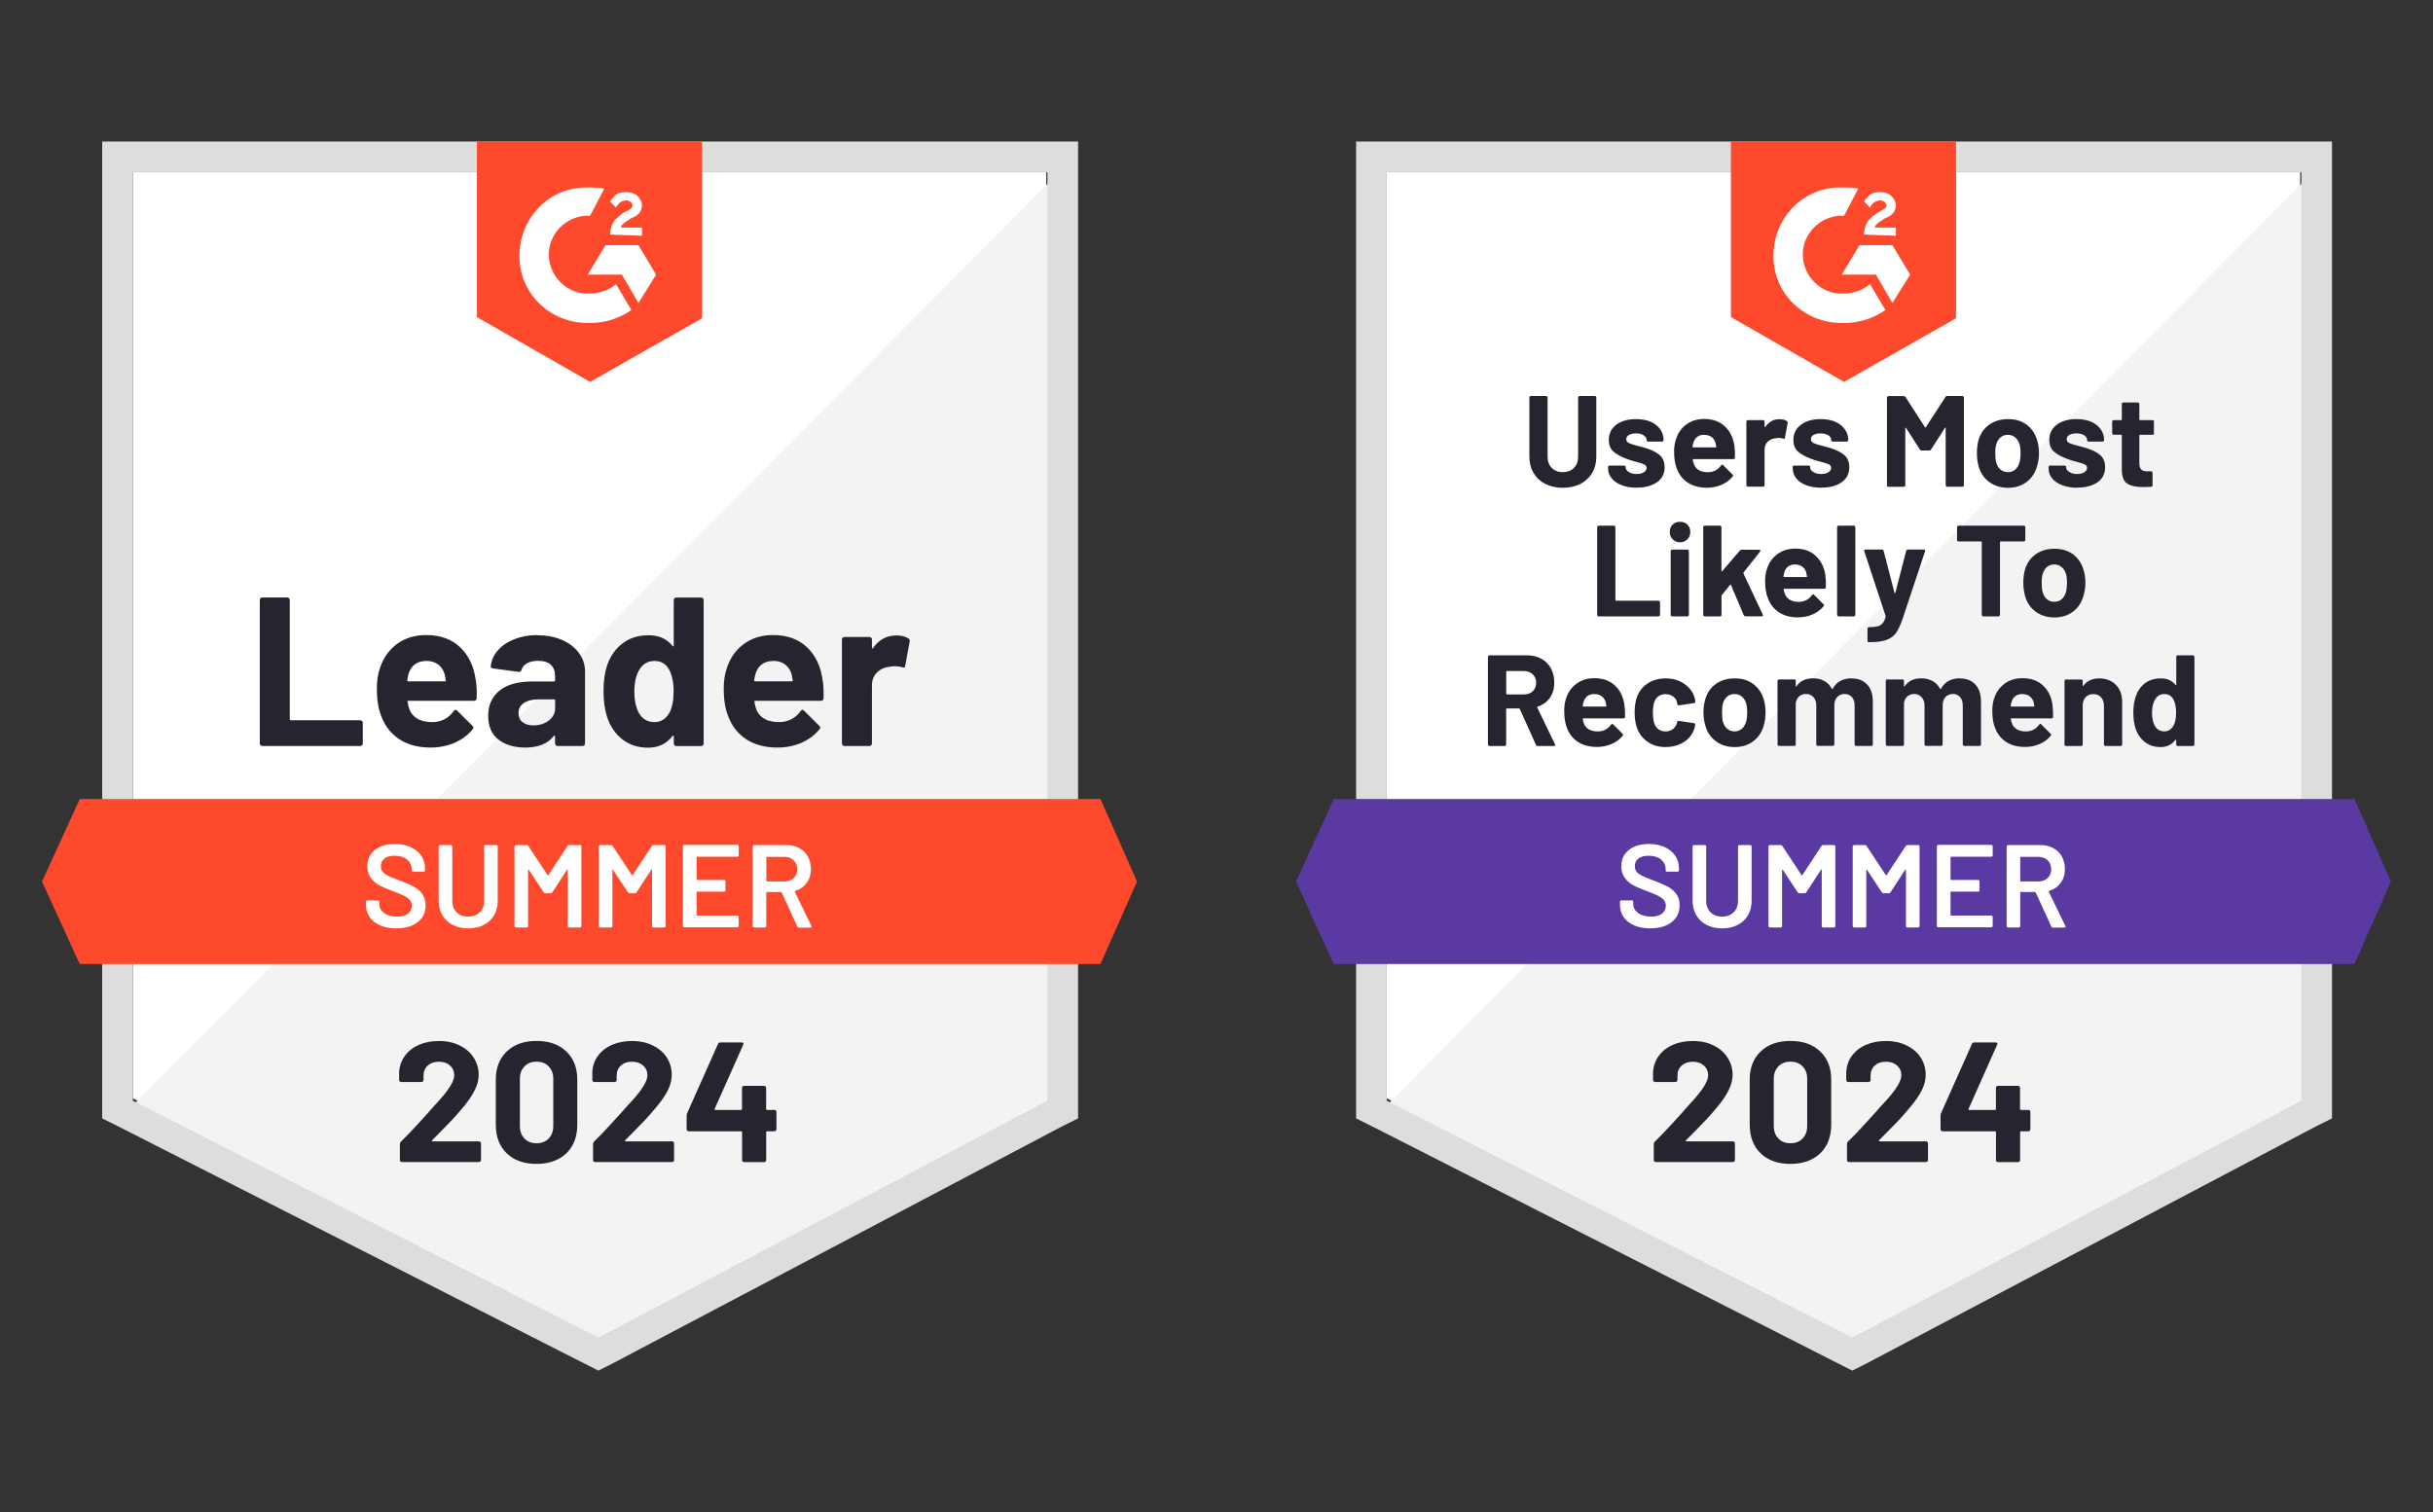 <?xml version="1.0" encoding="UTF-8"?>
<svg xmlns="http://www.w3.org/2000/svg" id="Layer_1" data-name="Layer 1" viewBox="0 0 370 230">
  <rect x="0" y="0" width="370" height="230" fill="#333333" stroke="none"/>
  <defs>
    <style>
      .cls-1 {
        fill: #5a39a2;
      }

      .cls-1, .cls-2, .cls-3, .cls-4, .cls-5, .cls-6 {
        stroke-width: 0px;
      }

      .cls-2 {
        fill: #f2f3f2;
      }

      .cls-3 {
        fill: #252530;
      }

      .cls-4 {
        fill: #dcdedc;
      }

      .cls-5 {
        fill: #ff492c;
      }

      .cls-6 {
        fill: #fff;
      }
    </style>
  </defs>
  <g>
    <path class="cls-6" d="M210.89,167.07l70.8,36.03,68.11-36.03V26.19h-138.91v140.88Z"></path>
    <path class="cls-2" d="M351.24,26.72l-141.78,142.86,73.49,36.39,68.29-34.95V26.72Z"></path>
    <path class="cls-4" d="M206.23,73.15v96.97l2.51,1.25,70.8,36.03,2.15,1.08,2.15-1.08,68.29-36.03,2.51-1.25V21.53h-148.41v51.62ZM210.89,167.43V26.19h139.09v141.24l-68.29,36.03-70.8-36.03Z"></path>
    <path class="cls-5" d="M280.44,28.52c.72,0,1.43,0,2.15.18l-2.15,4.12c-3.23-.18-6.09,2.33-6.27,5.56-.18,3.23,2.33,6.09,5.56,6.27h.72c1.43,0,2.87-.54,3.94-1.43l2.33,3.94c-1.79,1.25-3.94,1.97-6.27,1.97-5.74.18-10.58-4.12-10.75-9.86-.18-5.74,4.12-10.58,9.86-10.75,0,0,.9,0,.9,0ZM287.79,37.3l2.69,4.48-2.69,4.3-2.51-4.3h-5.2l2.69-4.48h5.02ZM283.48,35.69c0-.72.18-1.43.54-1.97s1.08-1.08,1.61-1.43l.36-.18c.72-.36.9-.54.9-.9s-.54-.72-.9-.72c-.72,0-1.25.36-1.61,1.08l-.9-.9c.18-.36.54-.72.9-1.08.54-.36,1.08-.36,1.61-.36s1.25.18,1.61.54.72.9.72,1.43c0,.9-.54,1.61-1.61,1.97l-.54.36c-.54.36-.9.54-1.08,1.08h3.23v1.25s-4.84-.18-4.84-.18ZM280.44,58.09l17.03-9.68v-26.89h-34.24v26.71s17.21,9.86,17.21,9.86Z"></path>
    <path class="cls-1" d="M358.05,121.54h-155.22l-5.74,12.55,5.74,12.55h155.22l5.56-12.55-5.56-12.55Z"></path>
    <path class="cls-3" d="M233.85,113.48c-.12,0-.21-.06-.27-.18l-2.46-5.47s-.08-.07-.13-.07h-1.83c-.07,0-.11.04-.11.11v5.38c0,.06-.02.11-.07.16-.04.05-.09.07-.16.07h-2.31c-.06,0-.11-.02-.16-.07-.05-.05-.07-.1-.07-.16v-13.34c0-.06.02-.11.07-.16.05-.05.1-.07.16-.07h5.65c.84,0,1.58.17,2.22.52.63.33,1.12.82,1.47,1.45s.52,1.36.52,2.19c0,.9-.22,1.66-.66,2.29-.45.65-1.08,1.1-1.88,1.36-.06.02-.08.07-.05.13l2.69,5.59s.04.08.04.11c0,.11-.07.16-.22.16,0,0-2.44,0-2.44,0ZM229.17,102.06c-.07,0-.11.04-.11.11v3.37c0,.06.04.09.11.09h2.58c.55,0,1-.16,1.34-.48.35-.33.52-.76.52-1.29s-.17-.96-.52-1.29c-.35-.33-.79-.5-1.34-.5h-2.58ZM247.04,107.36c.08.5.11,1.06.09,1.68-.01.16-.1.23-.27.23h-6.08c-.08,0-.11.03-.09.09.04.26.11.53.22.79.35.74,1.05,1.11,2.1,1.11.84-.01,1.5-.35,1.99-1.02.05-.08.11-.13.18-.13.04,0,.08.02.14.07l1.42,1.42c.06.06.09.11.09.16,0,.04-.02.09-.07.16-.43.54-.99.96-1.68,1.25-.68.3-1.43.45-2.24.45-1.14,0-2.09-.26-2.87-.77-.79-.51-1.35-1.23-1.68-2.15-.27-.66-.41-1.52-.41-2.58,0-.73.1-1.37.29-1.92.31-.93.84-1.67,1.6-2.22s1.65-.82,2.69-.82c1.31,0,2.37.38,3.17,1.15.79.75,1.27,1.77,1.43,3.05ZM242.46,105.57c-.82,0-1.37.39-1.63,1.17-.06.17-.11.38-.14.63,0,.07.04.11.11.11h3.41c.07,0,.1-.04.07-.11-.06-.38-.09-.57-.09-.56-.12-.39-.33-.7-.63-.91-.3-.22-.66-.32-1.09-.32ZM253.3,113.64c-1.05,0-1.96-.26-2.72-.79-.78-.53-1.33-1.25-1.65-2.17-.23-.66-.34-1.43-.34-2.33,0-.88.11-1.65.34-2.29.31-.88.85-1.58,1.63-2.1.78-.51,1.69-.77,2.74-.77s1.98.26,2.78.79c.79.53,1.31,1.19,1.58,1.99.11.31.16.55.16.72v.04c0,.12-.07.19-.2.22l-2.28.34h-.04c-.12,0-.2-.07-.23-.2l-.05-.32c-.1-.35-.3-.63-.61-.84-.32-.23-.7-.34-1.13-.34-.42,0-.77.11-1.06.32-.3.2-.51.49-.63.86-.14.39-.22.93-.22,1.61s.07,1.22.2,1.61c.12.39.33.71.63.93s.66.34,1.08.34.76-.11,1.08-.32c.31-.23.53-.53.65-.9.01-.04.02-.08.02-.13.01-.01.02-.03.02-.05.01-.17.1-.23.27-.2l2.28.34c.13.04.2.11.2.23,0,.1-.04.29-.13.59-.27.87-.81,1.56-1.6,2.06-.8.5-1.72.75-2.76.75ZM263.79,113.64c-1.1,0-2.04-.29-2.83-.88-.79-.57-1.33-1.36-1.61-2.37-.19-.61-.29-1.28-.29-2.01,0-.78.1-1.47.29-2.08.3-.98.84-1.74,1.63-2.29.79-.55,1.73-.82,2.83-.82,1.09,0,2.01.27,2.76.81.76.55,1.31,1.31,1.63,2.29.2.66.3,1.34.3,2.06s-.09,1.37-.27,1.99c-.29,1.03-.82,1.83-1.61,2.42-.78.59-1.72.88-2.83.88ZM263.79,111.25c.44,0,.81-.13,1.11-.39.3-.26.51-.63.65-1.09.11-.42.16-.88.16-1.38,0-.55-.05-1.02-.16-1.4-.14-.44-.36-.79-.66-1.04s-.67-.38-1.11-.38-.81.13-1.11.38c-.3.25-.51.6-.65,1.04-.1.32-.14.79-.14,1.4s.04,1.06.13,1.38c.13.47.35.83.66,1.09s.69.39,1.13.39ZM281.53,103.19c1.03,0,1.83.31,2.42.93.57.61.86,1.48.86,2.6v6.52c0,.06-.02.11-.07.16-.05.05-.1.07-.16.07h-2.31c-.07,0-.13-.02-.16-.07-.05-.05-.07-.1-.07-.16v-5.92c0-.54-.14-.97-.41-1.29-.27-.31-.65-.47-1.11-.47s-.83.16-1.13.47c-.29.32-.43.75-.43,1.27v5.93c0,.06-.02.11-.07.16-.04.05-.09.07-.16.07h-2.29c-.06,0-.11-.02-.16-.07-.05-.05-.07-.1-.07-.16v-5.92c0-.53-.14-.95-.43-1.27s-.66-.48-1.13-.48c-.42,0-.77.13-1.06.38-.27.25-.44.6-.5,1.04v6.26c0,.06-.02.11-.05.16-.05.05-.11.07-.18.07h-2.29c-.07,0-.13-.02-.18-.07s-.07-.1-.07-.16v-9.66c0-.07.02-.13.07-.18.05-.04.11-.05.18-.05h2.29c.07,0,.13.02.18.05.04.05.05.11.05.18v.77s.02.06.05.07c.02.01.05,0,.07-.04.54-.8,1.37-1.2,2.51-1.2.66,0,1.23.14,1.72.41s.87.67,1.13,1.18c.04.07.08.07.14,0,.29-.54.68-.94,1.17-1.2.5-.26,1.06-.39,1.67-.39ZM298,103.19c1.03,0,1.83.31,2.4.93.57.61.86,1.48.86,2.6v6.52c0,.06-.02.11-.05.16-.05.05-.11.07-.18.07h-2.29c-.07,0-.13-.02-.18-.07s-.07-.1-.07-.16v-5.92c0-.54-.14-.97-.41-1.29-.27-.31-.64-.47-1.09-.47s-.84.16-1.13.47c-.29.32-.43.75-.43,1.27v5.93c0,.06-.02.11-.07.16-.05.05-.11.07-.18.07h-2.28c-.07,0-.13-.02-.16-.07-.05-.05-.07-.1-.07-.16v-5.92c0-.53-.15-.95-.45-1.27-.29-.32-.66-.48-1.11-.48-.42,0-.77.13-1.06.38s-.45.6-.5,1.04v6.26c0,.06-.02.11-.07.16-.05.05-.1.07-.16.07h-2.31c-.07,0-.13-.02-.16-.07-.05-.05-.07-.1-.07-.16v-9.66c0-.07.02-.13.07-.18.04-.04.09-.05.16-.05h2.31c.06,0,.11.02.16.05.05.05.07.11.07.18v.77s.01.06.04.07c.02.01.05,0,.07-.04.55-.8,1.39-1.2,2.51-1.2.66,0,1.23.14,1.72.41.5.27.88.67,1.15,1.18.04.07.08.07.13,0,.3-.54.69-.94,1.18-1.2s1.05-.39,1.67-.39ZM312.13,107.36c.08.5.11,1.06.09,1.68-.01.16-.1.23-.25.23h-6.09c-.08,0-.11.03-.09.09.05.26.12.53.22.79.35.74,1.05,1.11,2.1,1.11.84-.01,1.5-.35,1.99-1.02.05-.08.11-.13.18-.13.04,0,.08.02.14.07l1.42,1.42c.06.06.09.11.09.16,0,.04-.02.09-.07.16-.43.54-.99.96-1.68,1.25-.68.3-1.43.45-2.24.45-1.12,0-2.08-.26-2.87-.77-.78-.51-1.34-1.23-1.68-2.15-.27-.66-.41-1.52-.41-2.58,0-.73.1-1.37.29-1.92.31-.93.84-1.67,1.6-2.22.75-.55,1.65-.82,2.69-.82,1.31,0,2.37.38,3.17,1.15.79.75,1.27,1.77,1.43,3.05ZM307.54,105.57c-.82,0-1.37.39-1.63,1.17-.05.17-.1.38-.14.63,0,.07.04.11.11.11h3.41c.08,0,.11-.04.07-.11-.06-.38-.09-.57-.09-.56-.12-.39-.33-.7-.63-.91-.29-.22-.65-.32-1.09-.32ZM319.21,103.19c1.05,0,1.9.32,2.55.97.65.65.97,1.52.97,2.62v6.47c0,.06-.02.11-.07.16-.05.05-.1.07-.16.07h-2.31c-.06,0-.11-.02-.16-.07-.05-.05-.07-.1-.07-.16v-5.9c0-.53-.15-.96-.45-1.29-.29-.32-.68-.48-1.17-.48s-.88.16-1.18.48c-.29.33-.43.76-.43,1.29v5.9c0,.06-.02.11-.07.16-.05.05-.11.07-.18.07h-2.29c-.07,0-.13-.02-.18-.07-.04-.05-.05-.1-.05-.16v-9.66c0-.07.02-.13.05-.18.05-.04.11-.05.18-.05h2.29c.07,0,.13.02.18.05.05.05.07.11.07.18v.68s.01.08.04.09c.02.01.04,0,.05-.02.54-.76,1.34-1.15,2.4-1.15ZM330.95,99.91c0-.06.02-.11.07-.16.05-.05.1-.07.16-.07h2.31c.06,0,.11.02.16.07.05.05.07.1.07.16v13.34c0,.06-.02.11-.07.16s-.1.07-.16.07h-2.31c-.06,0-.11-.02-.16-.07-.05-.05-.07-.1-.07-.16v-.65s-.01-.07-.04-.07c-.04-.01-.07,0-.09.02-.55.73-1.3,1.09-2.26,1.09-.92,0-1.71-.26-2.38-.77-.66-.51-1.14-1.22-1.43-2.12-.22-.68-.32-1.48-.32-2.38s.12-1.74.36-2.44c.3-.85.77-1.52,1.42-2.01.66-.49,1.46-.73,2.42-.73.94,0,1.68.33,2.2.99.02.04.05.05.09.04.02-.01.04-.04.04-.07,0,0,0-4.23,0-4.23ZM330.54,110.39c.26-.48.39-1.14.39-1.99s-.14-1.56-.43-2.06c-.31-.51-.75-.77-1.33-.77-.62,0-1.09.26-1.4.77-.33.51-.5,1.21-.5,2.08,0,.79.14,1.45.41,1.97.33.57.82.86,1.47.86.59,0,1.05-.29,1.38-.86ZM243.12,93.76c-.06,0-.11-.02-.16-.07-.05-.05-.07-.1-.07-.16v-13.34c0-.06.02-.11.07-.16.05-.05.1-.07.16-.07h2.31c.07,0,.13.02.16.07.05.05.07.1.07.16v11.08c0,.07.04.11.11.11h6.43c.07,0,.13.02.18.07.05.05.07.1.07.16v1.92c0,.06-.02.11-.07.16-.05.05-.11.07-.18.07,0,0-9.09,0-9.09,0ZM255.49,82.49c-.44,0-.81-.15-1.11-.45s-.45-.67-.45-1.11c0-.47.14-.84.43-1.13.29-.29.66-.43,1.13-.43s.83.14,1.13.43c.29.29.43.66.43,1.13s-.15.81-.45,1.11-.67.45-1.11.45ZM254.3,93.76c-.07,0-.13-.02-.16-.07-.05-.05-.07-.1-.07-.16v-9.68c0-.07.02-.13.07-.18.04-.05.09-.07.16-.07h2.31c.06,0,.11.02.16.07s.07.11.07.18v9.68c0,.06-.02.11-.07.16s-.1.07-.16.07h-2.31ZM259.25,93.76c-.06,0-.11-.02-.16-.07-.05-.05-.07-.1-.07-.16v-13.34c0-.06.02-.11.07-.16.05-.05.1-.07.16-.07h2.31c.06,0,.11.02.16.07.05.05.07.1.07.16v6.65s.01.06.04.07c.02,0,.05-.01.09-.04l2.67-3.12c.1-.08.2-.13.3-.13h2.62c.13,0,.2.04.2.13,0,.05-.02.1-.05.16l-2.51,3.17c-.02.06-.03.11-.02.14l2.94,6.26s.04.08.04.11c0,.11-.07.16-.22.16h-2.42c-.13,0-.23-.06-.29-.18l-1.95-4.61s-.04-.04-.07-.05c-.02-.01-.04,0-.05.04l-1.27,1.58s-.04.08-.04.11v2.89c0,.06-.02.11-.07.16-.05.05-.1.07-.16.07,0,0-2.31,0-2.31,0ZM277.59,87.65c.08.5.11,1.06.07,1.68-.01.16-.1.23-.25.23h-6.09c-.07,0-.1.03-.07.09.04.26.11.53.22.79.35.74,1.05,1.11,2.1,1.11.84-.01,1.5-.35,1.99-1.02.05-.08.11-.13.18-.13.04,0,.08.02.13.07l1.42,1.42c.07.06.11.11.11.16,0,.04-.02.09-.07.16-.44.54-1,.96-1.68,1.25-.68.3-1.43.45-2.24.45-1.14,0-2.09-.26-2.87-.77-.79-.51-1.35-1.23-1.68-2.15-.29-.66-.43-1.52-.43-2.58,0-.73.1-1.37.3-1.92.3-.93.83-1.67,1.6-2.22.75-.55,1.65-.82,2.69-.82,1.31,0,2.37.38,3.15,1.15.8.75,1.28,1.77,1.45,3.05ZM273,85.86c-.84,0-1.39.39-1.65,1.17-.05.17-.09.38-.13.63,0,.07.03.11.09.11h3.42c.07,0,.1-.04.07-.11-.07-.38-.11-.57-.11-.56-.11-.39-.31-.7-.61-.91-.3-.22-.66-.32-1.09-.32ZM279.61,93.76c-.06,0-.11-.02-.16-.07-.05-.05-.07-.1-.07-.16v-13.34c0-.06.02-.11.07-.16.05-.05.1-.07.16-.07h2.31c.07,0,.13.02.16.07.05.05.07.1.07.16v13.34c0,.06-.02.11-.07.16-.04.05-.09.07-.16.07h-2.31ZM284.13,97.69s-.07-.02-.09-.07c-.02-.05-.04-.1-.04-.16v-1.83c0-.06.02-.11.05-.16.05-.05.11-.07.18-.07.55-.01.99-.05,1.31-.13.32-.08.58-.24.77-.47.19-.22.34-.54.45-.99.01-.02.01-.06,0-.11l-3.24-9.82s-.02-.06-.02-.11c0-.12.07-.18.22-.18h2.47c.14,0,.23.07.27.22l1.65,6.38s.05.05.07.05.04-.02.05-.05l1.65-6.38c.05-.14.14-.22.29-.22h2.4c.08,0,.14.02.16.07.04.05.04.12.02.22l-3.41,10.25c-.33.96-.67,1.67-1,2.15-.35.48-.83.83-1.45,1.06-.61.23-1.48.34-2.62.34h-.14,0ZM307.77,79.96c.07,0,.13.02.18.07.04.05.05.1.05.16v1.94c0,.07-.02.13-.05.16-.05.05-.11.07-.18.07h-3.53c-.06,0-.09.04-.09.11v11.06c0,.06-.02.11-.07.16-.05.05-.1.07-.16.07h-2.31c-.07,0-.13-.02-.16-.07-.05-.05-.07-.1-.07-.16v-11.06c0-.07-.04-.11-.11-.11h-3.42c-.07,0-.13-.02-.18-.07-.04-.04-.05-.09-.05-.16v-1.94c0-.06.02-.11.05-.16.05-.05.11-.07.18-.07,0,0,9.93,0,9.93,0ZM312.43,93.92c-1.11,0-2.06-.29-2.85-.88-.79-.57-1.33-1.36-1.61-2.37-.18-.61-.27-1.28-.27-2.01,0-.78.09-1.47.27-2.08.3-.98.85-1.74,1.65-2.29.78-.55,1.72-.82,2.83-.82,1.08,0,2,.27,2.76.81.76.55,1.3,1.31,1.61,2.29.22.66.32,1.34.32,2.06s-.1,1.37-.29,1.99c-.29,1.03-.82,1.83-1.6,2.42-.79.59-1.73.88-2.83.88ZM312.43,91.54c.43,0,.79-.13,1.09-.39.31-.26.53-.63.66-1.09.11-.42.16-.88.16-1.38,0-.55-.05-1.02-.16-1.4-.14-.44-.37-.79-.68-1.04-.3-.25-.66-.38-1.09-.38-.45,0-.82.13-1.11.38-.3.25-.51.6-.65,1.04-.11.32-.16.79-.16,1.4s.05,1.06.14,1.38c.13.47.35.83.66,1.09.3.26.68.39,1.13.39ZM237.67,74.2c-1,0-1.89-.2-2.67-.59-.76-.39-1.36-.95-1.79-1.67-.42-.72-.63-1.54-.63-2.47v-9c0-.06.02-.11.05-.16.05-.05.11-.07.18-.07h2.29c.07,0,.13.02.18.07.05.05.07.1.07.16v9.02c0,.69.21,1.25.63,1.68.43.43.99.65,1.68.65s1.27-.22,1.7-.65c.42-.43.63-.99.63-1.68v-9.02c0-.06.02-.11.07-.16s.1-.07.16-.07h2.31c.07,0,.13.02.18.07.04.05.05.1.05.16v9c0,.93-.21,1.76-.63,2.47-.43.72-1.03,1.27-1.79,1.67-.78.39-1.67.59-2.69.59ZM248.94,74.19c-.88,0-1.66-.13-2.31-.38s-1.17-.6-1.52-1.04c-.37-.45-.56-.96-.56-1.52v-.2c0-.07.02-.13.07-.18.05-.04.11-.05.18-.05h2.19c.06,0,.11.02.16.05.05.05.07.11.07.18v.02c0,.29.16.53.48.73.32.2.72.3,1.2.3s.82-.09,1.09-.27c.27-.18.41-.39.41-.65s-.12-.42-.36-.54c-.24-.12-.63-.24-1.17-.38-.61-.16-1.09-.3-1.45-.45-.84-.3-1.51-.66-2.01-1.08-.5-.42-.75-1.02-.75-1.81,0-.97.38-1.74,1.13-2.31s1.76-.86,3.01-.86c.84,0,1.57.13,2.2.39.63.27,1.12.66,1.47,1.15.35.48.52,1.03.52,1.65,0,.07-.02.13-.07.16-.04.05-.09.07-.16.07h-2.12c-.06,0-.11-.02-.16-.07-.05-.04-.07-.09-.07-.16,0-.29-.15-.53-.45-.73-.29-.19-.68-.29-1.17-.29-.43,0-.78.08-1.06.23-.27.16-.41.37-.41.65s.13.46.39.59c.27.13.72.27,1.34.43.16.04.32.08.5.13l.59.16c.93.27,1.67.63,2.2,1.06.54.44.81,1.08.81,1.9,0,.97-.38,1.73-1.15,2.28-.78.55-1.81.82-3.1.82ZM263.77,67.93c.07.5.1,1.06.07,1.68-.01.16-.1.23-.25.23h-6.09c-.08,0-.11.03-.07.09.04.26.11.53.22.79.33.74,1.03,1.11,2.08,1.11.85-.01,1.51-.35,1.99-1.02.06-.08.12-.13.18-.13.05,0,.1.02.14.07l1.42,1.42c.07.06.11.11.11.16,0,.04-.03.09-.09.16-.43.54-.99.96-1.67,1.25-.68.3-1.43.45-2.26.45-1.12,0-2.08-.26-2.87-.77-.78-.51-1.34-1.23-1.68-2.15-.27-.66-.41-1.52-.41-2.58,0-.73.1-1.37.3-1.92.3-.93.82-1.67,1.58-2.22.75-.55,1.65-.82,2.69-.82,1.31,0,2.37.38,3.17,1.15.8.75,1.28,1.77,1.45,3.05ZM259.16,66.14c-.82,0-1.37.39-1.63,1.17-.05.17-.1.38-.14.63,0,.07.04.11.11.11h3.41c.08,0,.11-.04.09-.11-.07-.38-.11-.57-.11-.56-.12-.39-.32-.7-.61-.91-.3-.22-.67-.32-1.11-.32ZM270.62,63.77c.47,0,.84.09,1.11.27.11.06.15.16.13.3l-.41,2.24c-.01.16-.11.2-.29.14-.19-.07-.42-.11-.68-.11-.11,0-.25.02-.43.05-.48.04-.88.21-1.22.52-.32.31-.48.72-.48,1.24v5.38c0,.06-.02.11-.07.16-.05.05-.1.07-.16.07h-2.31c-.06,0-.11-.02-.16-.07-.05-.05-.07-.1-.07-.16v-9.66c0-.07.02-.13.07-.18.05-.04.1-.05.16-.05h2.31c.06,0,.11.02.16.05.05.05.07.11.07.18v.75s.01.06.04.07.05,0,.07-.02c.54-.79,1.26-1.18,2.17-1.18ZM277,74.19c-.88,0-1.66-.13-2.31-.38s-1.17-.6-1.52-1.04c-.36-.45-.54-.96-.54-1.52v-.2c0-.07.02-.13.07-.18.04-.04.09-.05.16-.05h2.19c.06,0,.11.02.16.05.05.05.07.11.07.18v.02c0,.29.16.53.48.73s.73.3,1.22.3c.44,0,.8-.09,1.08-.27s.41-.39.41-.65-.11-.42-.34-.54c-.24-.12-.63-.24-1.17-.38-.62-.16-1.11-.3-1.47-.45-.84-.3-1.51-.66-2.01-1.08-.5-.42-.75-1.02-.75-1.81,0-.97.38-1.74,1.15-2.31.75-.57,1.75-.86,2.99-.86.85,0,1.58.13,2.2.39.63.27,1.12.66,1.47,1.15.36.48.54,1.03.54,1.65,0,.07-.02.13-.07.16-.05.05-.11.07-.18.07h-2.1c-.07,0-.13-.02-.18-.07-.05-.04-.07-.09-.07-.16,0-.29-.14-.53-.43-.73-.3-.19-.69-.29-1.18-.29-.43,0-.78.08-1.06.23s-.41.37-.41.65.13.46.39.59c.27.13.73.27,1.36.43.14.04.3.08.48.13.19.05.39.1.59.16.93.27,1.67.63,2.2,1.06.54.44.81,1.08.81,1.9,0,.97-.38,1.73-1.15,2.28-.76.55-1.8.82-3.1.82ZM295.83,60.4c.07-.11.17-.16.29-.16h2.31c.06,0,.11.02.16.07.05.05.07.1.07.16v13.34c0,.06-.02.11-.07.16-.05.05-.1.07-.16.07h-2.31c-.07,0-.13-.02-.16-.07-.05-.05-.07-.1-.07-.16v-8.69c0-.06-.02-.09-.05-.09-.02,0-.05.02-.07.07l-2.1,3.26c-.06.11-.15.16-.27.16h-1.17c-.12,0-.21-.05-.27-.16l-2.1-3.26s-.05-.07-.07-.05c-.02,0-.04.03-.04.09v8.68c0,.06-.02.11-.07.16-.05.05-.11.07-.18.07h-2.29c-.07,0-.13-.02-.18-.07s-.07-.1-.07-.16v-13.34c0-.06.02-.11.07-.16.05-.05.11-.07.18-.07h2.29c.12,0,.22.05.29.16l2.96,4.59c.04.08.07.08.11,0,0,0,2.98-4.59,2.98-4.59ZM305.37,74.2c-1.11,0-2.06-.29-2.85-.88-.79-.57-1.33-1.36-1.61-2.37-.18-.61-.27-1.28-.27-2.01,0-.78.09-1.47.27-2.08.3-.98.85-1.74,1.65-2.29.78-.55,1.72-.82,2.83-.82s2,.27,2.76.81c.76.55,1.3,1.31,1.61,2.29.22.66.32,1.34.32,2.06s-.1,1.37-.29,1.99c-.29,1.03-.82,1.83-1.6,2.42-.79.59-1.73.88-2.83.88ZM305.37,71.82c.43,0,.79-.13,1.09-.39.31-.26.53-.63.66-1.09.11-.42.16-.88.16-1.38,0-.55-.05-1.02-.16-1.4-.14-.44-.37-.79-.68-1.04-.3-.25-.66-.38-1.09-.38-.45,0-.82.13-1.11.38-.3.25-.51.6-.65,1.04-.11.32-.16.79-.16,1.4,0,.6.05,1.06.14,1.38.13.47.35.83.66,1.09.3.26.68.39,1.13.39ZM315.91,74.19c-.87,0-1.64-.13-2.29-.38s-1.17-.6-1.54-1.04c-.36-.45-.54-.96-.54-1.52v-.2c0-.07.02-.13.07-.18.05-.04.1-.05.16-.05h2.19c.07,0,.13.02.18.05.05.05.07.11.07.18v.02c0,.29.16.53.48.73.32.2.72.3,1.2.3s.82-.09,1.09-.27c.27-.18.41-.39.41-.65s-.12-.42-.36-.54-.63-.24-1.17-.38c-.62-.16-1.11-.3-1.45-.45-.85-.3-1.52-.66-2.01-1.08-.5-.42-.75-1.02-.75-1.81,0-.97.38-1.74,1.13-2.31s1.76-.86,3.01-.86c.84,0,1.57.13,2.2.39.63.27,1.12.66,1.47,1.15.35.48.52,1.03.52,1.65,0,.07-.02.13-.07.16-.05.05-.1.07-.16.07h-2.12c-.06,0-.11-.02-.16-.07-.05-.04-.07-.09-.07-.16,0-.29-.15-.53-.45-.73-.3-.19-.69-.29-1.17-.29-.44,0-.8.08-1.08.23-.27.16-.41.37-.41.65s.14.46.41.59c.26.13.71.27,1.34.43l.5.13.59.16c.93.27,1.67.63,2.2,1.06.54.44.81,1.08.81,1.9,0,.97-.38,1.73-1.15,2.28-.78.55-1.82.82-3.12.82ZM327.56,65.91c0,.06-.02.11-.05.16-.05.05-.11.07-.18.07h-1.88c-.07,0-.11.03-.11.09v4.19c0,.43.09.75.27.97.18.2.47.3.86.3h.65c.07,0,.13.02.16.07.05.05.07.1.07.16v1.88c0,.14-.08.23-.23.25-.55.02-.94.04-1.18.04-1.09,0-1.9-.18-2.44-.54-.54-.36-.81-1.04-.82-2.04v-5.29c0-.06-.04-.09-.11-.09h-1.13c-.06,0-.11-.02-.16-.07-.05-.05-.07-.1-.07-.16v-1.76c0-.07.02-.13.07-.18.05-.04.1-.05.16-.05h1.13c.07,0,.11-.04.11-.11v-2.35c0-.06.02-.11.05-.16.05-.05.11-.07.18-.07h2.2c.06,0,.11.02.16.07.05.05.07.1.07.16v2.35c0,.07.04.11.11.11h1.88c.07,0,.13.02.18.05.04.05.05.11.05.18v1.76Z"></path>
    <path class="cls-6" d="M250.97,141.22c-.93,0-1.74-.15-2.44-.45-.69-.3-1.23-.72-1.61-1.25-.37-.54-.56-1.17-.56-1.9v-.45c0-.06.02-.11.07-.16.04-.04.08-.05.14-.05h1.6c.06,0,.11.02.16.05.04.05.05.1.05.16v.34c0,.55.24,1,.73,1.36.49.37,1.16.56,2.01.56.73,0,1.28-.16,1.65-.47.37-.31.56-.71.56-1.2,0-.33-.1-.62-.3-.86-.2-.23-.49-.44-.86-.63-.38-.19-.95-.43-1.7-.72-.85-.31-1.54-.6-2.06-.88-.53-.27-.96-.65-1.31-1.13-.36-.47-.54-1.05-.54-1.76,0-1.05.38-1.88,1.15-2.49.76-.61,1.79-.91,3.07-.91.9,0,1.69.16,2.38.47.68.31,1.21.75,1.6,1.31.38.55.57,1.19.57,1.92v.3c0,.06-.02.11-.07.16-.04.04-.08.05-.14.05h-1.61c-.06,0-.11-.02-.14-.05-.05-.05-.07-.1-.07-.16v-.2c0-.56-.23-1.03-.68-1.42-.47-.39-1.11-.59-1.92-.59-.66,0-1.17.14-1.52.41-.37.27-.56.66-.56,1.17,0,.36.1.65.29.88s.48.43.86.61c.38.19.97.43,1.77.72.85.32,1.53.62,2.04.88.5.26.94.63,1.31,1.09.36.48.54,1.07.54,1.77,0,1.08-.4,1.93-1.2,2.56-.79.63-1.87.95-3.24.95ZM261.9,141.22c-.88,0-1.67-.17-2.35-.52-.68-.35-1.21-.84-1.58-1.47-.38-.65-.57-1.39-.57-2.22v-8.26c0-.06.02-.11.07-.14.04-.05.08-.07.14-.07h1.65c.06,0,.11.02.16.07.04.04.05.08.05.14v8.3c0,.71.22,1.28.66,1.72s1.03.66,1.76.66,1.31-.22,1.76-.66.66-1.02.66-1.72v-8.3c0-.06.02-.11.07-.14.04-.05.08-.07.14-.07h1.65c.06,0,.11.02.16.07.04.04.05.08.05.14v8.26c0,.84-.19,1.58-.56,2.22-.37.63-.9,1.12-1.58,1.47s-1.47.52-2.37.52ZM277,128.68c.06-.1.14-.14.25-.14h1.65c.06,0,.11.02.16.07.04.04.05.08.05.14v12.12c0,.06-.02.11-.05.14-.05.05-.1.07-.16.07h-1.65c-.06,0-.11-.02-.16-.07-.04-.04-.05-.08-.05-.14v-8.55s-.02-.06-.05-.07c-.02-.01-.04,0-.05.04l-2.24,3.44c-.06.1-.14.14-.25.14h-.82c-.11,0-.19-.05-.25-.14l-2.26-3.42s-.04-.05-.07-.04c-.02.01-.04.04-.04.07v8.53c0,.06-.02.11-.05.14-.05.05-.1.07-.16.07h-1.65c-.06,0-.11-.02-.14-.07-.05-.04-.07-.08-.07-.14v-12.12c0-.06.02-.11.07-.14.04-.05.08-.07.14-.07h1.65c.11,0,.19.05.25.14l2.92,4.43s.05.04.07.04.04-.01.05-.04c0,0,2.92-4.43,2.92-4.43ZM289.81,128.68c.06-.1.14-.14.25-.14h1.65c.06,0,.11.02.14.07.05.04.07.08.07.14v12.12c0,.06-.02.11-.07.14-.04.05-.08.07-.14.07h-1.65c-.06,0-.11-.02-.14-.07-.05-.04-.07-.08-.07-.14v-8.55s-.01-.06-.04-.07c-.04-.01-.06,0-.07.04l-2.24,3.44c-.06.1-.14.14-.25.14h-.82c-.11,0-.19-.05-.25-.14l-2.26-3.42s-.03-.05-.05-.04c-.04.01-.05.04-.05.07v8.53c0,.06-.02.11-.05.14-.05.05-.1.07-.16.07h-1.65c-.06,0-.11-.02-.14-.07-.05-.04-.07-.08-.07-.14v-12.12c0-.06.02-.11.07-.14.04-.05.08-.07.14-.07h1.65c.11,0,.19.05.25.14l2.92,4.43s.05.04.07.04.04-.01.05-.04c0,0,2.92-4.43,2.92-4.43ZM303.04,130.11c0,.06-.02.11-.05.14-.05.05-.1.07-.16.07h-6.11c-.06,0-.09.03-.09.09v3.35c0,.06.03.09.09.09h4.1c.06,0,.11.02.16.05.04.05.05.1.05.16v1.36c0,.06-.02.11-.05.16-.05.04-.1.05-.16.05h-4.1c-.06,0-.09.03-.09.09v3.46c0,.06.03.09.09.09h6.11c.06,0,.11.02.16.07.04.04.05.08.05.14v1.36c0,.06-.02.11-.05.14-.05.05-.1.07-.16.07h-8.07c-.06,0-.11-.02-.14-.07-.05-.04-.07-.08-.07-.14v-12.12c0-.06.02-.11.07-.14.04-.05.08-.07.14-.07h8.07c.06,0,.11.02.16.07.04.04.05.08.05.14v1.36h0ZM312.2,141.08c-.12,0-.2-.05-.25-.16l-2.37-5.16s-.06-.07-.11-.07h-2.15c-.06,0-.09.03-.09.09v5.09c0,.06-.02.11-.07.14-.04.05-.08.07-.14.07h-1.65c-.06,0-.11-.02-.14-.07-.05-.04-.07-.08-.07-.14v-12.12c0-.06.02-.11.07-.14.04-.05.08-.07.14-.07h4.93c.73,0,1.37.15,1.94.45.56.31,1,.74,1.31,1.29.31.56.47,1.2.47,1.92,0,.82-.22,1.52-.65,2.1-.42.59-1,.99-1.76,1.22-.02,0-.04.01-.05.04-.01.02-.01.05,0,.07l2.53,5.22s.04.08.04.11c0,.1-.07.14-.2.14h-1.72ZM307.32,130.33c-.06,0-.09.03-.09.09v3.57c0,.06.03.09.09.09h2.69c.57,0,1.03-.17,1.38-.52.36-.33.54-.78.54-1.34s-.18-1.02-.54-1.36c-.35-.35-.81-.52-1.38-.52,0,0-2.69,0-2.69,0Z"></path>
    <path class="cls-3" d="M256.4,173.45s-.05.07-.04.11c.02.04.06.05.11.05h7.04c.08,0,.16.03.22.09.07.06.11.13.11.22v2.53c0,.08-.04.16-.11.22-.06.06-.13.09-.22.09h-11.69c-.1,0-.17-.03-.23-.09-.06-.06-.09-.13-.09-.22v-2.4c0-.16.05-.29.16-.39.85-.82,1.71-1.73,2.6-2.71.88-.98,1.44-1.59,1.67-1.83.48-.57.97-1.12,1.47-1.65,1.58-1.74,2.37-3.04,2.37-3.89,0-.61-.22-1.11-.65-1.51-.43-.38-.99-.57-1.68-.57s-1.25.19-1.68.57c-.44.39-.66.91-.66,1.56v.65c0,.08-.03.16-.09.22s-.13.09-.22.09h-3.07c-.08,0-.16-.03-.22-.09-.07-.06-.11-.13-.11-.22v-1.22c.06-.93.36-1.76.9-2.49.54-.72,1.25-1.27,2.13-1.65.9-.38,1.9-.57,3.01-.57,1.23,0,2.3.23,3.21.7.91.45,1.61,1.07,2.1,1.85.5.79.75,1.66.75,2.6,0,.73-.19,1.48-.56,2.24-.36.76-.9,1.59-1.63,2.47-.54.67-1.12,1.34-1.74,2.01-.62.66-1.55,1.61-2.78,2.85l-.39.39h0ZM272.28,177.04c-1.91,0-3.42-.53-4.52-1.6-1.11-1.06-1.67-2.52-1.67-4.36v-6.86c0-1.8.56-3.23,1.67-4.28,1.1-1.06,2.6-1.6,4.52-1.6s3.41.53,4.53,1.6c1.11,1.05,1.67,2.48,1.67,4.28v6.86c0,1.84-.56,3.29-1.67,4.36-1.12,1.06-2.63,1.6-4.53,1.6ZM272.28,173.9c.78,0,1.39-.24,1.85-.72.47-.48.7-1.12.7-1.92v-7.15c0-.79-.23-1.42-.7-1.9-.45-.48-1.07-.72-1.85-.72s-1.37.24-1.83.72c-.47.48-.7,1.11-.7,1.9v7.15c0,.8.23,1.44.7,1.92.45.48,1.06.72,1.83.72ZM285.76,173.45s-.04.07-.02.11c.01.04.05.05.11.05h7.04c.08,0,.16.03.22.09.06.06.09.13.09.22v2.53c0,.08-.03.16-.09.22-.06.06-.13.09-.22.09h-11.7c-.08,0-.16-.03-.22-.09-.06-.06-.09-.13-.09-.22v-2.4c0-.16.05-.29.14-.39.86-.82,1.73-1.73,2.6-2.71.88-.98,1.44-1.59,1.67-1.83.49-.57.99-1.12,1.49-1.65,1.58-1.74,2.37-3.04,2.37-3.89,0-.61-.22-1.11-.65-1.51-.44-.38-1.01-.57-1.7-.57s-1.25.19-1.68.57c-.43.39-.65.91-.65,1.56v.65c0,.08-.03.16-.09.22s-.14.09-.23.09h-3.07c-.08,0-.16-.03-.22-.09s-.09-.13-.09-.22v-1.22c.05-.93.34-1.76.88-2.49.54-.72,1.25-1.27,2.15-1.65s1.89-.57,2.99-.57c1.23,0,2.3.23,3.21.7.92.45,1.63,1.07,2.12,1.85.49.79.73,1.66.73,2.6,0,.73-.18,1.48-.54,2.24-.37.76-.92,1.59-1.65,2.47-.54.67-1.12,1.34-1.74,2.01-.62.66-1.55,1.61-2.78,2.85l-.39.39h0ZM308.45,168.83c.08,0,.16.03.23.09.06.06.09.13.09.22v2.63c0,.08-.03.16-.09.22-.07.06-.15.09-.23.09h-1.11c-.08,0-.13.04-.13.13v4.25c0,.08-.03.16-.09.22-.07.06-.15.09-.23.09h-3.03c-.1,0-.17-.03-.23-.09-.06-.06-.09-.13-.09-.22v-4.25c0-.08-.04-.13-.13-.13h-7.98c-.08,0-.16-.03-.23-.09-.06-.06-.09-.13-.09-.22v-2.08c0-.11.03-.24.09-.39l4.68-10.5c.07-.16.19-.23.36-.23h3.24c.12,0,.2.03.25.09.05.06.04.15-.02.27l-4.34,9.75s-.01.07,0,.11c.02.04.05.05.09.05h3.94c.08,0,.13-.05.13-.14v-3.21c0-.1.03-.17.09-.23s.14-.09.23-.09h3.03c.08,0,.16.03.23.09.06.06.09.14.09.23v3.21c0,.1.04.14.13.14,0,0,1.11,0,1.11,0Z"></path>
  </g>
  <g>
    <path class="cls-6" d="M20.2,167.07l70.8,36.03,68.11-36.03V26.19H20.2v140.88Z"></path>
    <path class="cls-2" d="M160.54,26.72L18.76,169.58l73.49,36.39,68.29-34.95V26.72Z"></path>
    <path class="cls-4" d="M15.54,73.15v96.97l2.51,1.25,70.8,36.03,2.15,1.08,2.15-1.08,68.29-36.03,2.51-1.25V21.53H15.54v51.62ZM20.2,167.43V26.19h139.09v141.24l-68.29,36.03-70.8-36.03Z"></path>
    <path class="cls-5" d="M89.74,28.52c.72,0,1.43,0,2.15.18l-2.15,4.12c-3.23-.18-6.09,2.33-6.27,5.56-.18,3.23,2.33,6.09,5.56,6.27h.72c1.43,0,2.87-.54,3.94-1.43l2.33,3.94c-1.79,1.25-3.94,1.97-6.27,1.97-5.74.18-10.58-4.12-10.75-9.86-.18-5.74,4.12-10.58,9.86-10.75,0,0,.9,0,.9,0ZM97.09,37.3l2.69,4.48-2.69,4.3-2.51-4.3h-5.2l2.69-4.48h5.02ZM92.79,35.69c0-.72.18-1.43.54-1.97s1.08-1.08,1.61-1.43l.36-.18c.72-.36.9-.54.9-.9s-.54-.72-.9-.72c-.72,0-1.25.36-1.61,1.08l-.9-.9c.18-.36.54-.72.9-1.08.54-.36,1.08-.36,1.61-.36s1.25.18,1.61.54.72.9.72,1.43c0,.9-.54,1.61-1.61,1.97l-.54.36c-.54.36-.9.54-1.08,1.08h3.23v1.25s-4.84-.18-4.84-.18ZM89.74,58.09l17.03-9.68v-26.89h-34.24v26.71s17.21,9.86,17.21,9.86ZM167.35,121.54H12.13l-5.74,12.55,5.74,12.55h155.22l5.56-12.55-5.56-12.55Z"></path>
    <path class="cls-3" d="M39.89,113.48c-.11,0-.2-.04-.27-.11-.07-.08-.11-.18-.11-.29v-21.8c0-.11.04-.2.11-.29.07-.07.16-.11.27-.11h3.78c.11,0,.2.04.27.11.08.08.13.18.13.29v18.12c0,.11.05.16.16.16h10.54c.11,0,.2.04.29.11.07.08.11.18.11.29v3.12c0,.11-.04.2-.11.29-.08.07-.18.11-.29.11,0,0-14.88,0-14.88,0ZM72.36,103.47c.13.81.17,1.73.13,2.74-.01.26-.15.39-.41.39h-9.97c-.13,0-.17.05-.13.16.06.43.17.86.34,1.29.56,1.19,1.7,1.79,3.42,1.79,1.37-.01,2.46-.57,3.26-1.67.08-.13.18-.2.29-.2.07,0,.15.04.23.13l2.31,2.29c.11.11.16.2.16.29,0,.05-.04.14-.13.27-.71.87-1.62,1.55-2.74,2.04-1.11.48-2.34.72-3.67.72-1.85,0-3.42-.42-4.7-1.25-1.28-.84-2.2-2.01-2.76-3.51-.45-1.08-.68-2.49-.68-4.23,0-1.18.16-2.22.48-3.12.5-1.53,1.37-2.75,2.6-3.66,1.24-.9,2.71-1.34,4.41-1.34,2.15,0,3.88.62,5.18,1.86,1.3,1.24,2.09,2.91,2.37,5ZM64.84,100.54c-1.36,0-2.26.63-2.69,1.9-.08.29-.16.63-.22,1.04,0,.11.05.16.16.16h5.57c.13,0,.17-.05.13-.16-.11-.62-.16-.92-.16-.9-.19-.65-.53-1.15-1-1.51-.49-.36-1.09-.54-1.79-.54ZM81.75,96.63c1.4,0,2.65.24,3.75.73,1.1.48,1.95,1.14,2.56,1.99.61.84.91,1.77.91,2.8v10.93c0,.11-.04.2-.11.29-.07.07-.16.11-.27.11h-3.78c-.11,0-.2-.04-.27-.11-.08-.08-.13-.18-.13-.29v-1.06c0-.06-.02-.1-.05-.13-.05-.02-.09,0-.13.05-.91,1.18-2.36,1.77-4.36,1.77-1.68,0-3.04-.41-4.07-1.22-1.04-.81-1.56-2.02-1.56-3.62s.59-2.93,1.76-3.85c1.16-.91,2.81-1.36,4.97-1.36h3.28c.11,0,.16-.05.16-.16v-.72c0-.71-.22-1.26-.65-1.67-.43-.39-1.08-.59-1.94-.59-.66,0-1.21.12-1.65.36s-.73.57-.86,1c-.06.24-.2.35-.41.32l-3.91-.52c-.26-.05-.38-.14-.36-.29.08-.91.44-1.73,1.08-2.46.63-.73,1.48-1.3,2.53-1.7,1.04-.42,2.2-.63,3.5-.63ZM81.1,110.34c.92,0,1.7-.24,2.35-.73.65-.49.97-1.12.97-1.9v-1.17c0-.11-.05-.16-.16-.16h-2.31c-.97,0-1.73.19-2.28.56-.55.36-.82.87-.82,1.54,0,.59.2,1.04.61,1.36.41.33.96.5,1.65.5ZM102.47,91.29c0-.11.04-.2.11-.29.07-.07.16-.11.27-.11h3.78c.11,0,.2.04.27.11.07.08.11.18.11.29v21.8c0,.11-.04.2-.11.29-.07.07-.16.11-.27.11h-3.78c-.11,0-.2-.04-.27-.11-.07-.08-.11-.18-.11-.29v-1.06c0-.06-.02-.1-.07-.11-.05-.01-.09,0-.13.04-.91,1.18-2.14,1.77-3.71,1.77s-2.8-.42-3.89-1.25-1.87-1.98-2.35-3.44c-.36-1.12-.54-2.43-.54-3.91,0-1.53.19-2.86.57-4,.5-1.39,1.28-2.48,2.35-3.28,1.06-.81,2.38-1.22,3.94-1.22,1.55,0,2.76.54,3.62,1.61.04.07.08.1.13.07.05-.02.07-.07.07-.13,0,0,0-6.9,0-6.9ZM101.79,108.44c.43-.79.65-1.88.65-3.26s-.24-2.56-.72-3.39c-.49-.84-1.21-1.25-2.15-1.25-1.02,0-1.78.42-2.29,1.25-.54.85-.81,1.99-.81,3.42,0,1.29.23,2.37.68,3.23.54.93,1.33,1.4,2.38,1.4.97,0,1.72-.47,2.26-1.4ZM125.11,103.47c.13.81.17,1.73.13,2.74-.01.26-.15.39-.41.39h-9.97c-.13,0-.17.05-.13.16.06.43.17.86.34,1.29.56,1.19,1.7,1.79,3.42,1.79,1.37-.01,2.46-.57,3.26-1.67.08-.13.18-.2.29-.2.07,0,.15.04.23.13l2.31,2.29c.11.11.16.2.16.29,0,.05-.04.14-.13.27-.71.87-1.62,1.55-2.74,2.04-1.11.48-2.34.72-3.67.72-1.85,0-3.42-.42-4.7-1.25-1.28-.84-2.2-2.01-2.76-3.51-.45-1.08-.68-2.49-.68-4.23,0-1.18.16-2.22.48-3.12.5-1.53,1.37-2.75,2.6-3.66,1.24-.9,2.71-1.34,4.41-1.34,2.15,0,3.88.62,5.18,1.86,1.3,1.24,2.09,2.91,2.37,5ZM117.6,100.54c-1.36,0-2.26.63-2.69,1.9-.08.29-.16.63-.22,1.04,0,.11.05.16.16.16h5.57c.13,0,.17-.05.13-.16-.11-.62-.16-.92-.16-.9-.19-.65-.53-1.15-1-1.51-.49-.36-1.09-.54-1.79-.54ZM136.31,96.66c.78,0,1.39.15,1.83.45.18.1.24.26.2.48l-.68,3.69c-.01.25-.16.32-.45.22-.32-.11-.7-.16-1.13-.16-.17,0-.4.02-.7.07-.78.06-1.43.34-1.97.84-.54.51-.81,1.19-.81,2.03v8.8c0,.11-.04.2-.11.29-.08.07-.18.11-.29.11h-3.76c-.11,0-.2-.04-.29-.11-.07-.08-.11-.18-.11-.29v-15.81c0-.11.04-.2.11-.27.08-.07.18-.11.29-.11h3.76c.11,0,.2.04.29.11.07.07.11.16.11.27v1.24c0,.06.02.1.05.13.05.02.08.01.11-.04.88-1.29,2.07-1.94,3.55-1.94Z"></path>
    <path class="cls-6" d="M60.27,141.22c-.93,0-1.74-.15-2.44-.45-.69-.3-1.23-.72-1.61-1.25-.37-.54-.56-1.17-.56-1.9v-.45c0-.06.02-.11.07-.16.04-.04.08-.05.14-.05h1.6c.06,0,.11.02.16.05.04.05.05.1.05.16v.34c0,.55.24,1,.73,1.36.49.37,1.16.56,2.01.56.73,0,1.28-.16,1.65-.47.37-.31.56-.71.56-1.2,0-.33-.1-.62-.3-.86-.2-.23-.49-.44-.86-.63-.38-.19-.95-.43-1.7-.72-.85-.31-1.54-.6-2.06-.88-.53-.27-.96-.65-1.31-1.13-.36-.47-.54-1.05-.54-1.76,0-1.05.38-1.88,1.15-2.49.76-.61,1.79-.91,3.07-.91.9,0,1.69.16,2.38.47.68.31,1.21.75,1.6,1.31.38.55.57,1.19.57,1.92v.3c0,.06-.02.11-.07.16-.04.04-.08.05-.14.05h-1.61c-.06,0-.11-.02-.14-.05-.05-.05-.07-.1-.07-.16v-.2c0-.56-.23-1.03-.68-1.42-.47-.39-1.11-.59-1.92-.59-.66,0-1.17.14-1.52.41-.37.27-.56.66-.56,1.17,0,.36.1.65.29.88s.48.43.86.61c.38.19.97.43,1.77.72.85.32,1.53.62,2.04.88.5.26.94.63,1.31,1.09.36.48.54,1.07.54,1.77,0,1.08-.4,1.93-1.2,2.56-.79.63-1.87.95-3.24.95ZM71.21,141.22c-.88,0-1.67-.17-2.35-.52-.68-.35-1.21-.84-1.58-1.47-.38-.65-.57-1.39-.57-2.22v-8.26c0-.06.02-.11.07-.14.04-.05.08-.07.14-.07h1.65c.06,0,.11.02.16.07.04.04.05.08.05.14v8.3c0,.71.22,1.28.66,1.72s1.03.66,1.76.66,1.31-.22,1.76-.66.66-1.02.66-1.72v-8.3c0-.06.02-.11.07-.14.04-.05.08-.07.14-.07h1.65c.06,0,.11.02.16.07.04.04.05.08.05.14v8.26c0,.84-.19,1.58-.56,2.22-.37.63-.9,1.12-1.58,1.47s-1.47.52-2.37.52ZM86.3,128.68c.06-.1.14-.14.25-.14h1.65c.06,0,.11.02.16.07.04.04.05.08.05.14v12.12c0,.06-.02.11-.05.14-.05.05-.1.07-.16.07h-1.65c-.06,0-.11-.02-.16-.07-.04-.04-.05-.08-.05-.14v-8.55s-.02-.06-.05-.07c-.02-.01-.04,0-.05.04l-2.24,3.44c-.06.1-.14.14-.25.14h-.82c-.11,0-.19-.05-.25-.14l-2.26-3.42s-.04-.05-.07-.04c-.02.01-.04.04-.04.07v8.53c0,.06-.02.11-.05.14-.05.05-.1.07-.16.07h-1.65c-.06,0-.11-.02-.14-.07-.05-.04-.07-.08-.07-.14v-12.12c0-.06.02-.11.07-.14.04-.05.08-.07.14-.07h1.65c.11,0,.19.05.25.14l2.92,4.43s.05.04.07.04.04-.01.05-.04c0,0,2.92-4.43,2.92-4.43ZM99.12,128.68c.06-.1.14-.14.25-.14h1.65c.06,0,.11.02.14.07.05.04.07.08.07.14v12.12c0,.06-.02.11-.07.14-.04.05-.08.07-.14.07h-1.65c-.06,0-.11-.02-.14-.07-.05-.04-.07-.08-.07-.14v-8.55s-.01-.06-.04-.07c-.04-.01-.06,0-.07.04l-2.24,3.44c-.06.1-.14.14-.25.14h-.82c-.11,0-.19-.05-.25-.14l-2.26-3.42s-.03-.05-.05-.04c-.04.01-.05.04-.05.07v8.53c0,.06-.02.11-.05.14-.05.05-.1.07-.16.07h-1.65c-.06,0-.11-.02-.14-.07-.05-.04-.07-.08-.07-.14v-12.12c0-.06.02-.11.07-.14.04-.05.08-.07.14-.07h1.65c.11,0,.19.05.25.14l2.92,4.43s.05.04.07.04.04-.01.05-.04c0,0,2.92-4.43,2.92-4.43ZM112.34,130.11c0,.06-.02.11-.05.14-.05.05-.1.07-.16.07h-6.11c-.06,0-.09.03-.09.09v3.35c0,.06.03.09.09.09h4.1c.06,0,.11.02.16.05.04.05.05.1.05.16v1.36c0,.06-.02.11-.05.16-.05.04-.1.05-.16.05h-4.1c-.06,0-.09.03-.09.09v3.46c0,.06.03.09.09.09h6.11c.06,0,.11.02.16.07.04.04.05.08.05.14v1.36c0,.06-.02.11-.05.14-.05.05-.1.07-.16.07h-8.07c-.06,0-.11-.02-.14-.07-.05-.04-.07-.08-.07-.14v-12.12c0-.06.02-.11.07-.14.04-.05.08-.07.14-.07h8.07c.06,0,.11.02.16.07.04.04.05.08.05.14v1.36h0ZM121.5,141.08c-.12,0-.2-.05-.25-.16l-2.37-5.16s-.06-.07-.11-.07h-2.15c-.06,0-.09.03-.09.09v5.09c0,.06-.02.11-.07.14-.04.05-.08.07-.14.07h-1.65c-.06,0-.11-.02-.14-.07-.05-.04-.07-.08-.07-.14v-12.12c0-.06.02-.11.07-.14.04-.05.08-.07.14-.07h4.93c.73,0,1.37.15,1.94.45.56.31,1,.74,1.31,1.29.31.56.47,1.2.47,1.92,0,.82-.22,1.52-.65,2.1-.42.59-1,.99-1.76,1.22-.02,0-.04.01-.05.04-.01.02-.01.05,0,.07l2.53,5.22s.04.08.04.11c0,.1-.07.14-.2.14h-1.72ZM116.63,130.33c-.06,0-.09.03-.09.09v3.57c0,.06.03.09.09.09h2.69c.57,0,1.03-.17,1.38-.52.36-.33.54-.78.54-1.34s-.18-1.02-.54-1.36c-.35-.35-.81-.52-1.38-.52,0,0-2.69,0-2.69,0Z"></path>
    <path class="cls-3" d="M65.71,173.45s-.05.07-.04.11c.02.04.06.05.11.05h7.04c.08,0,.16.03.22.09.07.06.11.13.11.22v2.53c0,.08-.04.16-.11.22-.06.06-.13.09-.22.09h-11.69c-.1,0-.17-.03-.23-.09-.06-.06-.09-.13-.09-.22v-2.4c0-.16.05-.29.16-.39.85-.82,1.71-1.73,2.6-2.71.88-.98,1.44-1.59,1.67-1.83.48-.57.97-1.12,1.47-1.65,1.58-1.74,2.37-3.04,2.37-3.89,0-.61-.22-1.11-.65-1.51-.43-.38-.99-.57-1.68-.57s-1.25.19-1.68.57c-.44.39-.66.91-.66,1.56v.65c0,.08-.03.16-.09.22s-.13.09-.22.09h-3.07c-.08,0-.16-.03-.22-.09-.07-.06-.11-.13-.11-.22v-1.22c.06-.93.36-1.76.9-2.49.54-.72,1.25-1.27,2.13-1.65.9-.38,1.9-.57,3.01-.57,1.23,0,2.3.23,3.21.7.91.45,1.61,1.07,2.1,1.85.5.79.75,1.66.75,2.6,0,.73-.19,1.48-.56,2.24-.36.76-.9,1.59-1.63,2.47-.54.67-1.12,1.34-1.74,2.01-.62.66-1.55,1.61-2.78,2.85l-.39.39h0ZM81.59,177.04c-1.91,0-3.42-.53-4.52-1.6-1.11-1.06-1.67-2.52-1.67-4.36v-6.86c0-1.8.56-3.23,1.67-4.28,1.1-1.06,2.6-1.6,4.52-1.6s3.41.53,4.53,1.6c1.11,1.05,1.67,2.48,1.67,4.28v6.86c0,1.84-.56,3.29-1.67,4.36-1.12,1.06-2.63,1.6-4.53,1.6ZM81.59,173.9c.78,0,1.39-.24,1.85-.72.47-.48.7-1.12.7-1.92v-7.15c0-.79-.23-1.42-.7-1.9-.45-.48-1.07-.72-1.85-.72s-1.37.24-1.83.72c-.47.48-.7,1.11-.7,1.9v7.15c0,.8.23,1.44.7,1.92.45.48,1.06.72,1.83.72ZM95.07,173.45s-.04.07-.02.11c.01.04.05.05.11.05h7.04c.08,0,.16.03.22.09.06.06.09.13.09.22v2.53c0,.08-.03.16-.09.22-.06.06-.13.09-.22.09h-11.7c-.08,0-.16-.03-.22-.09-.06-.06-.09-.13-.09-.22v-2.4c0-.16.05-.29.14-.39.86-.82,1.73-1.73,2.6-2.71.88-.98,1.44-1.59,1.67-1.83.49-.57.99-1.12,1.49-1.65,1.58-1.74,2.37-3.04,2.37-3.89,0-.61-.22-1.11-.65-1.51-.44-.38-1.01-.57-1.7-.57s-1.25.19-1.68.57c-.43.39-.65.91-.65,1.56v.65c0,.08-.03.16-.09.22s-.14.09-.23.09h-3.07c-.08,0-.16-.03-.22-.09s-.09-.13-.09-.22v-1.22c.05-.93.34-1.76.88-2.49.54-.72,1.25-1.27,2.15-1.65s1.89-.57,2.99-.57c1.23,0,2.3.23,3.21.7.92.45,1.63,1.07,2.12,1.85.49.79.73,1.66.73,2.6,0,.73-.18,1.48-.54,2.24-.37.76-.92,1.59-1.65,2.47-.54.67-1.12,1.34-1.74,2.01-.62.66-1.55,1.61-2.78,2.85l-.39.39h0ZM117.76,168.83c.08,0,.16.03.23.09.06.06.09.13.09.22v2.63c0,.08-.03.16-.09.22-.07.06-.15.09-.23.09h-1.11c-.08,0-.13.04-.13.13v4.25c0,.08-.03.16-.09.22-.07.06-.15.09-.23.09h-3.03c-.1,0-.17-.03-.23-.09-.06-.06-.09-.13-.09-.22v-4.25c0-.08-.04-.13-.13-.13h-7.98c-.08,0-.16-.03-.23-.09-.06-.06-.09-.13-.09-.22v-2.08c0-.11.03-.24.09-.39l4.68-10.5c.07-.16.19-.23.36-.23h3.24c.12,0,.2.03.25.09.05.06.04.15-.02.27l-4.34,9.75s-.01.07,0,.11c.02.04.05.05.09.05h3.94c.08,0,.13-.05.13-.14v-3.21c0-.1.03-.17.09-.23s.14-.09.23-.09h3.03c.08,0,.16.03.23.09.06.06.09.14.09.23v3.21c0,.1.04.14.13.14,0,0,1.11,0,1.11,0Z"></path>
  </g>
</svg>

